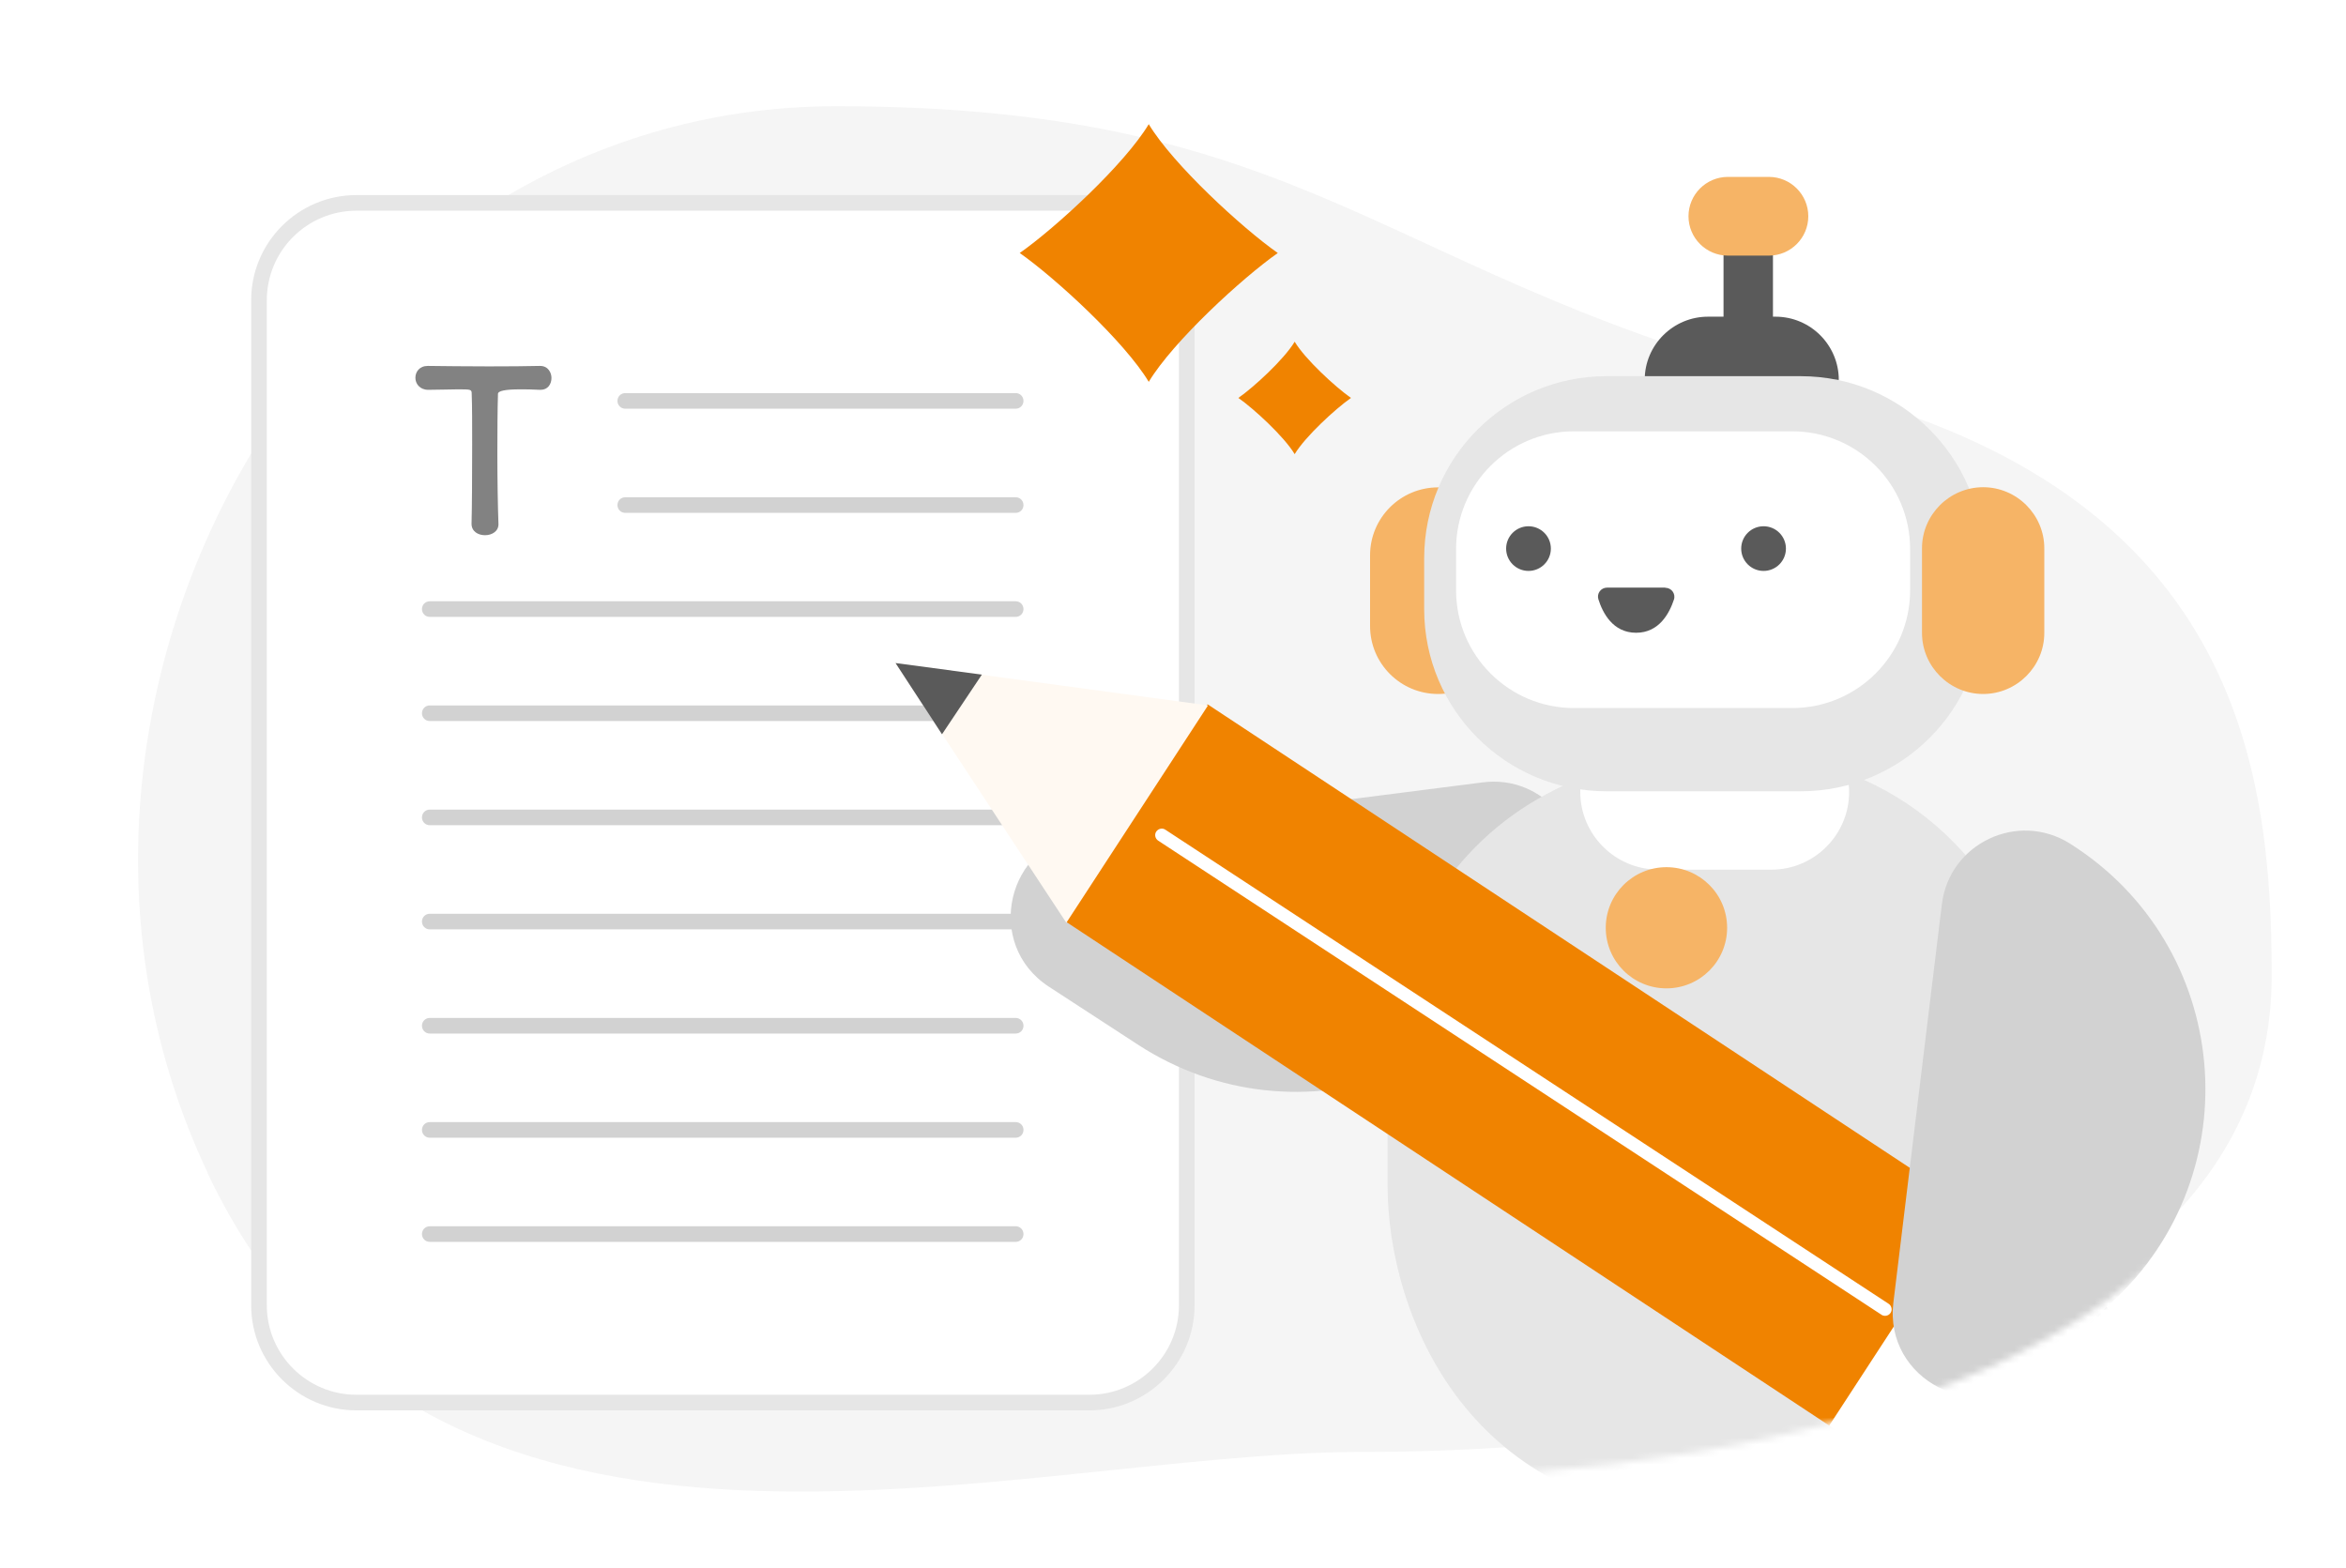 <svg width="350" height="234" viewBox="0 0 350 234" fill="none" xmlns="http://www.w3.org/2000/svg">
<g clip-path="url(#clip0_1326_1190)">
<path d="M30.987 174.985C-2.03 105.248 47.53 15.846 124.763 15.846C196.653 15.846 206.057 41.779 271.833 58.066C333.62 73.374 338.917 114.312 338.917 145.511C338.917 196.561 270.55 216.622 203.14 216.622C150.85 216.622 64.423 245.677 30.963 175.009L30.987 174.985Z" fill="#F5F5F5"/>
<path d="M162.54 30.269H53.177C45.148 30.269 38.64 36.768 38.64 44.785V194.744C38.64 202.761 45.148 209.26 53.177 209.26H162.54C170.568 209.26 177.077 202.761 177.077 194.744V44.785C177.077 36.768 170.568 30.269 162.54 30.269Z" fill="white"/>
<path d="M162.54 210.424H53.177C44.52 210.424 37.473 203.388 37.473 194.744V44.785C37.473 36.141 44.52 29.104 53.177 29.104H162.517C171.173 29.104 178.22 36.141 178.22 44.785V194.744C178.22 203.388 171.173 210.424 162.517 210.424H162.54ZM53.177 31.434C45.803 31.434 39.807 37.422 39.807 44.785V194.744C39.807 202.106 45.803 208.094 53.177 208.094H162.517C169.89 208.094 175.887 202.106 175.887 194.744V44.785C175.887 37.422 169.89 31.434 162.517 31.434H53.177Z" fill="#E6E6E6"/>
<path d="M70.35 78.104C70.42 75.494 70.443 70.648 70.443 66.244C70.443 63.308 70.443 60.536 70.373 58.765C70.373 58.089 70.28 58.089 68.297 58.089C67.037 58.089 65.45 58.159 63.887 58.159C62.627 58.159 61.973 57.25 61.973 56.365C61.973 55.48 62.58 54.594 63.817 54.594H63.887C65.893 54.617 69.44 54.664 72.917 54.664C75.763 54.664 78.61 54.641 80.523 54.594C81.83 54.571 82.273 55.666 82.273 56.388C82.273 57.297 81.737 58.159 80.663 58.159H80.523C79.38 58.089 78.423 58.089 77.607 58.089C75.398 58.089 74.293 58.314 74.293 58.765C74.223 61.025 74.2 64.287 74.2 67.549C74.2 71.556 74.27 75.634 74.363 78.104C74.433 79.269 73.383 79.851 72.357 79.851C71.33 79.851 70.35 79.292 70.35 78.15V78.104Z" fill="#828282"/>
<path d="M151.527 60.978H93.287C92.633 60.978 92.12 60.466 92.12 59.813C92.12 59.161 92.633 58.648 93.287 58.648H151.527C152.18 58.648 152.693 59.161 152.693 59.813C152.693 60.466 152.18 60.978 151.527 60.978Z" fill="#D2D2D2"/>
<path d="M151.527 76.519H93.287C92.633 76.519 92.12 76.007 92.12 75.354C92.12 74.702 92.633 74.189 93.287 74.189H151.527C152.18 74.189 152.693 74.702 152.693 75.354C152.693 76.007 152.18 76.519 151.527 76.519Z" fill="#D2D2D2"/>
<path d="M151.527 92.037H64.12C63.467 92.037 62.953 91.525 62.953 90.872C62.953 90.22 63.467 89.707 64.12 89.707H151.527C152.18 89.707 152.693 90.22 152.693 90.872C152.693 91.525 152.18 92.037 151.527 92.037Z" fill="#D2D2D2"/>
<path d="M151.527 107.578H64.12C63.467 107.578 62.953 107.066 62.953 106.413C62.953 105.761 63.467 105.248 64.12 105.248H151.527C152.18 105.248 152.693 105.761 152.693 106.413C152.693 107.066 152.18 107.578 151.527 107.578Z" fill="#D2D2D2"/>
<path d="M151.527 123.119H64.12C63.467 123.119 62.953 122.607 62.953 121.954C62.953 121.302 63.467 120.789 64.12 120.789H151.527C152.18 120.789 152.693 121.302 152.693 121.954C152.693 122.607 152.18 123.119 151.527 123.119Z" fill="#D2D2D2"/>
<path d="M151.527 138.66H64.12C63.467 138.66 62.953 138.148 62.953 137.495C62.953 136.843 63.467 136.33 64.12 136.33H151.527C152.18 136.33 152.693 136.843 152.693 137.495C152.693 138.148 152.18 138.66 151.527 138.66Z" fill="#D2D2D2"/>
<path d="M151.527 154.202H64.12C63.467 154.202 62.953 153.689 62.953 153.037C62.953 152.384 63.467 151.872 64.12 151.872H151.527C152.18 151.872 152.693 152.384 152.693 153.037C152.693 153.689 152.18 154.202 151.527 154.202Z" fill="#D2D2D2"/>
<path d="M151.527 169.743H64.12C63.467 169.743 62.953 169.23 62.953 168.578C62.953 167.925 63.467 167.413 64.12 167.413H151.527C152.18 167.413 152.693 167.925 152.693 168.578C152.693 169.23 152.18 169.743 151.527 169.743Z" fill="#D2D2D2"/>
<path d="M151.527 185.284H64.12C63.467 185.284 62.953 184.771 62.953 184.119C62.953 183.466 63.467 182.954 64.12 182.954H151.527C152.18 182.954 152.693 183.466 152.693 184.119C152.693 184.771 152.18 185.284 151.527 185.284Z" fill="#D2D2D2"/>
<g filter="url(#filter0_d_1326_1190)">
<mask id="mask0_1326_1190" style="mask-type:luminance" maskUnits="userSpaceOnUse" x="20" y="11" width="320" height="212">
<path d="M30.987 174.985C-2.03 105.248 47.53 15.846 124.763 15.846C196.653 15.846 217 4.476 282.777 20.762C344.563 36.071 338.917 114.312 338.917 145.511C338.917 196.561 270.55 216.622 203.14 216.622C150.85 216.622 64.423 245.677 30.963 175.008L30.987 174.985Z" fill="white"/>
</mask>
<g mask="url(#mask0_1326_1190)">
<path d="M221.2 112.728L161.723 120.323C150.173 121.791 146.72 136.843 156.473 143.204L169.75 151.848C193.643 167.413 225.843 156.089 234.687 128.991C237.533 120.253 230.3 111.539 221.2 112.728Z" fill="#D2D2D2"/>
<path d="M207.013 172.865V154.528C207.013 138.358 215.437 123.259 229.39 115.221C236.507 111.12 245.443 108.114 256.34 108.137C261.637 108.137 266.397 108.767 270.667 109.815C290.733 114.708 304.617 133.162 304.617 153.922V172.842C304.617 202.596 280.21 222.261 255.803 222.261C219.497 222.261 207.013 192.577 207.013 172.842V172.865Z" fill="#E6E6E6"/>
<path d="M247.357 125.752H264.273C270.667 125.752 275.87 120.533 275.87 114.172C275.87 107.788 270.643 102.569 264.273 102.569H247.357C240.963 102.569 235.76 107.788 235.76 114.149C235.76 120.533 240.987 125.729 247.357 125.729V125.752Z" fill="white"/>
<path d="M248.617 143.46C253.617 143.46 257.67 139.413 257.67 134.42C257.67 129.427 253.617 125.379 248.617 125.379C243.617 125.379 239.563 129.427 239.563 134.42C239.563 139.413 243.617 143.46 248.617 143.46Z" fill="#F6B466"/>
<path d="M214.573 68.714H214.55C208.944 68.714 204.4 73.252 204.4 78.849V89.404C204.4 95.002 208.944 99.54 214.55 99.54H214.573C220.179 99.54 224.723 95.002 224.723 89.404V78.849C224.723 73.252 220.179 68.714 214.573 68.714Z" fill="#F6B466"/>
<path d="M257.133 30.292V44.272C257.133 46.299 258.79 47.953 260.82 47.953C262.85 47.953 264.507 46.299 264.507 44.272V30.292C264.507 28.265 262.85 26.611 260.82 26.611C258.79 26.611 257.133 28.265 257.133 30.292Z" fill="#5A5A5A"/>
<path d="M251.907 28.265C251.907 31.504 254.543 34.137 257.787 34.137H263.9C267.143 34.137 269.78 31.504 269.78 28.265C269.78 25.026 267.143 22.393 263.9 22.393H257.787C254.543 22.393 251.907 25.026 251.907 28.265Z" fill="#F6B466"/>
<path d="M245.397 52.683H274.33C274.33 47.487 270.107 43.247 264.88 43.247H254.823C249.62 43.247 245.373 47.464 245.373 52.683H245.397Z" fill="#5A5A5A"/>
<path d="M239.68 114.056H268.637C283.663 114.056 295.843 101.892 295.843 86.888V79.292C295.843 64.288 283.663 52.124 268.637 52.124L239.68 52.124C224.654 52.124 212.473 64.288 212.473 79.292V86.888C212.473 101.892 224.654 114.056 239.68 114.056Z" fill="#E6E6E6"/>
<path d="M234.827 101.637H267.377C277.093 101.637 284.97 93.771 284.97 84.069V77.917C284.97 68.215 277.093 60.349 267.377 60.349L234.827 60.349C225.11 60.349 217.233 68.215 217.233 77.917V84.069C217.233 93.771 225.11 101.637 234.827 101.637Z" fill="white"/>
<path d="M263.107 81.179C264.949 81.179 266.443 79.688 266.443 77.847C266.443 76.007 264.949 74.516 263.107 74.516C261.264 74.516 259.77 76.007 259.77 77.847C259.77 79.688 261.264 81.179 263.107 81.179Z" fill="#5A5A5A"/>
<path d="M228.037 81.179C229.88 81.179 231.373 79.688 231.373 77.847C231.373 76.007 229.88 74.516 228.037 74.516C226.194 74.516 224.7 76.007 224.7 77.847C224.7 79.688 226.194 81.179 228.037 81.179Z" fill="#5A5A5A"/>
<path d="M248.43 83.672H239.75C238.84 83.672 238.187 84.558 238.467 85.42C239.097 87.424 240.613 90.406 244.09 90.406C247.567 90.406 249.083 87.424 249.737 85.443C250.017 84.581 249.363 83.696 248.453 83.696L248.43 83.672Z" fill="#5A5A5A"/>
<path d="M295.867 99.54C290.85 99.54 286.743 95.439 286.743 90.43V77.801C286.743 72.791 290.85 68.691 295.867 68.691C300.883 68.691 304.99 72.791 304.99 77.801V90.43C304.99 95.439 300.883 99.54 295.867 99.54Z" fill="#F6B466"/>
<path d="M159.017 133.511L290.71 220.443L311.85 188.01L180.157 101.078L159.017 133.511Z" fill="#F08300"/>
<path d="M272.883 208.724L290.71 220.443L311.85 188.01L294.023 176.29L272.883 208.724Z" fill="white"/>
<path d="M285.063 216.832L290.78 220.583C297.453 224.964 306.437 223.1 310.8 216.412L314.813 210.261C319.923 202.433 317.73 191.971 309.913 186.822L306.203 184.375L285.063 216.809V216.832Z" fill="#5A5A5A"/>
<path d="M159.087 133.674L133.583 94.926L180.227 101.241L159.087 133.674Z" fill="#FFF9F2"/>
<path d="M140.537 105.551L133.607 94.926L146.487 96.65L140.537 105.551Z" fill="#5A5A5A"/>
<path d="M281.237 192.32C281.05 192.32 280.863 192.274 280.7 192.157L172.783 121.418C172.34 121.115 172.2 120.51 172.503 120.067C172.807 119.624 173.413 119.484 173.857 119.787L281.773 190.526C282.217 190.829 282.357 191.435 282.053 191.878C281.867 192.157 281.563 192.32 281.237 192.32Z" fill="white"/>
<path d="M289.707 130.902L282.473 190.34C281.073 201.873 294.817 208.91 303.38 201.035L315.047 190.317C336.023 171.001 332.943 137.076 308.817 121.861C301.047 116.968 290.803 121.815 289.707 130.925V130.902Z" fill="#D2D2D2"/>
</g>
</g>
<path d="M193.153 67.758C194.717 65.149 199.22 61.002 201.553 59.37C199.22 57.739 194.717 53.592 193.153 50.983C191.59 53.592 187.087 57.739 184.753 59.37C187.087 61.002 191.59 65.149 193.153 67.758Z" fill="#F08300"/>
<path d="M171.383 56.971C174.977 50.983 185.29 41.499 190.633 37.748C185.29 33.997 174.977 24.514 171.383 18.526C167.79 24.514 157.477 33.997 152.133 37.748C157.477 41.499 167.79 50.983 171.383 56.971Z" fill="#F08300"/>
</g>
<defs>
<filter id="filter0_d_1326_1190" x="129.583" y="22.393" width="203.442" height="208.145" filterUnits="userSpaceOnUse" color-interpolation-filters="sRGB">
<feFlood flood-opacity="0" result="BackgroundImageFix"/>
<feColorMatrix in="SourceAlpha" type="matrix" values="0 0 0 0 0 0 0 0 0 0 0 0 0 0 0 0 0 0 127 0" result="hardAlpha"/>
<feOffset dy="4"/>
<feGaussianBlur stdDeviation="2"/>
<feComposite in2="hardAlpha" operator="out"/>
<feColorMatrix type="matrix" values="0 0 0 0 0 0 0 0 0 0 0 0 0 0 0 0 0 0 0.25 0"/>
<feBlend mode="normal" in2="BackgroundImageFix" result="effect1_dropShadow_1326_1190"/>
<feBlend mode="normal" in="SourceGraphic" in2="effect1_dropShadow_1326_1190" result="shape"/>
</filter>
<clipPath id="clip0_1326_1190">
<rect width="350" height="233" fill="white" transform="translate(0 0.142)"/>
</clipPath>
</defs>
</svg>
